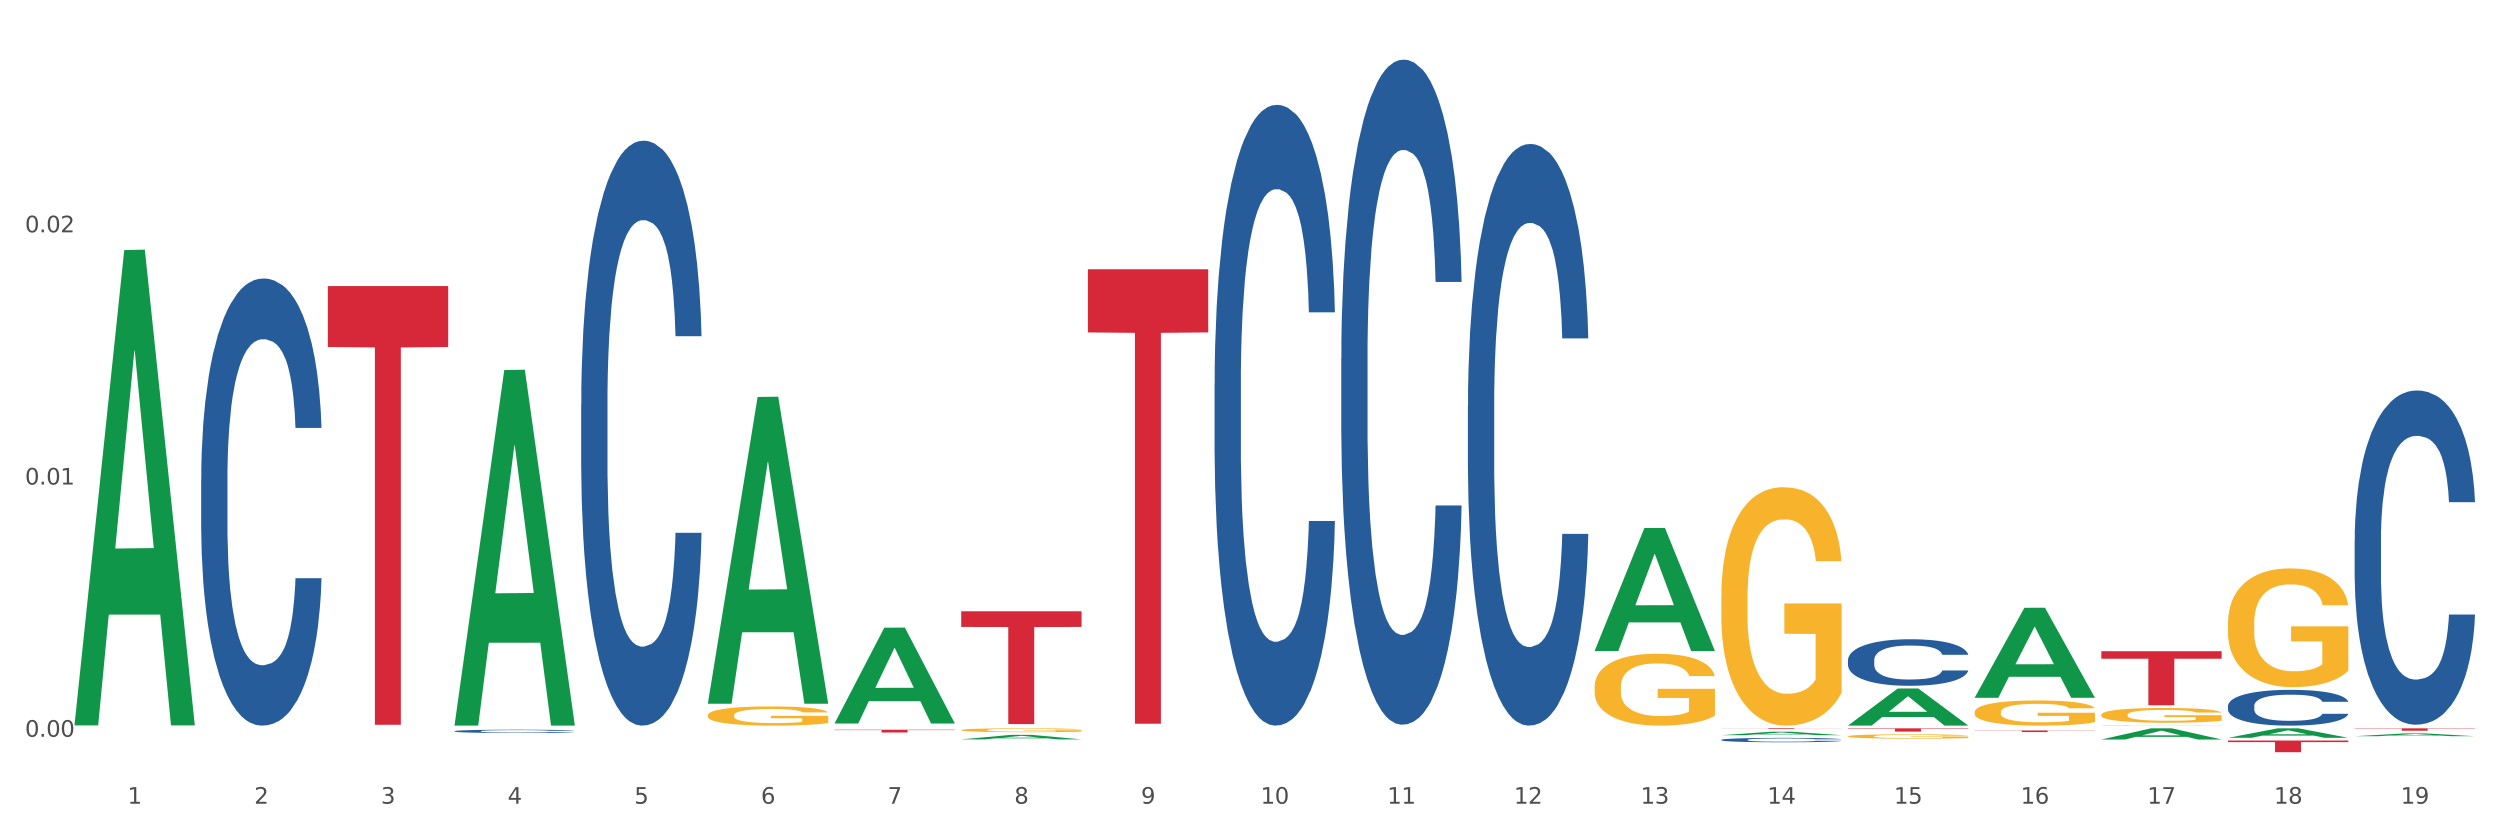 <?xml version="1.0" encoding="utf-8" standalone="no"?>
<!DOCTYPE svg PUBLIC "-//W3C//DTD SVG 1.1//EN"
  "http://www.w3.org/Graphics/SVG/1.1/DTD/svg11.dtd">
<svg xmlns:xlink="http://www.w3.org/1999/xlink" width="1080pt" height="360pt" viewBox="0 0 1080 360" xmlns="http://www.w3.org/2000/svg" version="1.1">
 <rect x="0" y="0" width="1080" height="360" fill="#333333" stroke="none"/>
 <defs>
  <style type="text/css">*{stroke-linejoin: round; stroke-linecap: butt}</style>
 </defs>
 <g id="figure_1">
  <g id="patch_1">
   <path d="M 0 360 
L 1080 360 
L 1080 0 
L 0 0 
z
" style="fill: #ffffff; stroke: #ffffff; stroke-linejoin: miter"/>
  </g>
  <g id="axes_1">
   <g id="matplotlib.axis_1">
    <g id="xtick_1">
     <g id="text_1">
      <!-- 1 -->
      <g style="fill: #4d4d4d" transform="translate(55.115 347.204) scale(0.096 -0.096)">
       <defs>
        <path id="DejaVuSans-31" d="M 794 531 
L 1825 531 
L 1825 4091 
L 703 3866 
L 703 4441 
L 1819 4666 
L 2450 4666 
L 2450 531 
L 3481 531 
L 3481 0 
L 794 0 
L 794 531 
z
" transform="scale(0.016)"/>
       </defs>
       <use xlink:href="#DejaVuSans-31"/>
      </g>
     </g>
    </g>
    <g id="xtick_2">
     <g id="text_2">
      <!-- 2 -->
      <g style="fill: #4d4d4d" transform="translate(109.839 347.204) scale(0.096 -0.096)">
       <defs>
        <path id="DejaVuSans-32" d="M 1228 531 
L 3431 531 
L 3431 0 
L 469 0 
L 469 531 
Q 828 903 1448 1529 
Q 2069 2156 2228 2338 
Q 2531 2678 2651 2914 
Q 2772 3150 2772 3378 
Q 2772 3750 2511 3984 
Q 2250 4219 1831 4219 
Q 1534 4219 1204 4116 
Q 875 4013 500 3803 
L 500 4441 
Q 881 4594 1212 4672 
Q 1544 4750 1819 4750 
Q 2544 4750 2975 4387 
Q 3406 4025 3406 3419 
Q 3406 3131 3298 2873 
Q 3191 2616 2906 2266 
Q 2828 2175 2409 1742 
Q 1991 1309 1228 531 
z
" transform="scale(0.016)"/>
       </defs>
       <use xlink:href="#DejaVuSans-32"/>
      </g>
     </g>
    </g>
    <g id="xtick_3">
     <g id="text_3">
      <!-- 3 -->
      <g style="fill: #4d4d4d" transform="translate(164.564 347.204) scale(0.096 -0.096)">
       <defs>
        <path id="DejaVuSans-33" d="M 2597 2516 
Q 3050 2419 3304 2112 
Q 3559 1806 3559 1356 
Q 3559 666 3084 287 
Q 2609 -91 1734 -91 
Q 1441 -91 1130 -33 
Q 819 25 488 141 
L 488 750 
Q 750 597 1062 519 
Q 1375 441 1716 441 
Q 2309 441 2620 675 
Q 2931 909 2931 1356 
Q 2931 1769 2642 2001 
Q 2353 2234 1838 2234 
L 1294 2234 
L 1294 2753 
L 1863 2753 
Q 2328 2753 2575 2939 
Q 2822 3125 2822 3475 
Q 2822 3834 2567 4026 
Q 2313 4219 1838 4219 
Q 1578 4219 1281 4162 
Q 984 4106 628 3988 
L 628 4550 
Q 988 4650 1302 4700 
Q 1616 4750 1894 4750 
Q 2613 4750 3031 4423 
Q 3450 4097 3450 3541 
Q 3450 3153 3228 2886 
Q 3006 2619 2597 2516 
z
" transform="scale(0.016)"/>
       </defs>
       <use xlink:href="#DejaVuSans-33"/>
      </g>
     </g>
    </g>
    <g id="xtick_4">
     <g id="text_4">
      <!-- 4 -->
      <g style="fill: #4d4d4d" transform="translate(219.288 347.204) scale(0.096 -0.096)">
       <defs>
        <path id="DejaVuSans-34" d="M 2419 4116 
L 825 1625 
L 2419 1625 
L 2419 4116 
z
M 2253 4666 
L 3047 4666 
L 3047 1625 
L 3713 1625 
L 3713 1100 
L 3047 1100 
L 3047 0 
L 2419 0 
L 2419 1100 
L 313 1100 
L 313 1709 
L 2253 4666 
z
" transform="scale(0.016)"/>
       </defs>
       <use xlink:href="#DejaVuSans-34"/>
      </g>
     </g>
    </g>
    <g id="xtick_5">
     <g id="text_5">
      <!-- 5 -->
      <g style="fill: #4d4d4d" transform="translate(274.012 347.204) scale(0.096 -0.096)">
       <defs>
        <path id="DejaVuSans-35" d="M 691 4666 
L 3169 4666 
L 3169 4134 
L 1269 4134 
L 1269 2991 
Q 1406 3038 1543 3061 
Q 1681 3084 1819 3084 
Q 2600 3084 3056 2656 
Q 3513 2228 3513 1497 
Q 3513 744 3044 326 
Q 2575 -91 1722 -91 
Q 1428 -91 1123 -41 
Q 819 9 494 109 
L 494 744 
Q 775 591 1075 516 
Q 1375 441 1709 441 
Q 2250 441 2565 725 
Q 2881 1009 2881 1497 
Q 2881 1984 2565 2268 
Q 2250 2553 1709 2553 
Q 1456 2553 1204 2497 
Q 953 2441 691 2322 
L 691 4666 
z
" transform="scale(0.016)"/>
       </defs>
       <use xlink:href="#DejaVuSans-35"/>
      </g>
     </g>
    </g>
    <g id="xtick_6">
     <g id="text_6">
      <!-- 6 -->
      <g style="fill: #4d4d4d" transform="translate(328.736 347.204) scale(0.096 -0.096)">
       <defs>
        <path id="DejaVuSans-36" d="M 2113 2584 
Q 1688 2584 1439 2293 
Q 1191 2003 1191 1497 
Q 1191 994 1439 701 
Q 1688 409 2113 409 
Q 2538 409 2786 701 
Q 3034 994 3034 1497 
Q 3034 2003 2786 2293 
Q 2538 2584 2113 2584 
z
M 3366 4563 
L 3366 3988 
Q 3128 4100 2886 4159 
Q 2644 4219 2406 4219 
Q 1781 4219 1451 3797 
Q 1122 3375 1075 2522 
Q 1259 2794 1537 2939 
Q 1816 3084 2150 3084 
Q 2853 3084 3261 2657 
Q 3669 2231 3669 1497 
Q 3669 778 3244 343 
Q 2819 -91 2113 -91 
Q 1303 -91 875 529 
Q 447 1150 447 2328 
Q 447 3434 972 4092 
Q 1497 4750 2381 4750 
Q 2619 4750 2861 4703 
Q 3103 4656 3366 4563 
z
" transform="scale(0.016)"/>
       </defs>
       <use xlink:href="#DejaVuSans-36"/>
      </g>
     </g>
    </g>
    <g id="xtick_7">
     <g id="text_7">
      <!-- 7 -->
      <g style="fill: #4d4d4d" transform="translate(383.461 347.204) scale(0.096 -0.096)">
       <defs>
        <path id="DejaVuSans-37" d="M 525 4666 
L 3525 4666 
L 3525 4397 
L 1831 0 
L 1172 0 
L 2766 4134 
L 525 4134 
L 525 4666 
z
" transform="scale(0.016)"/>
       </defs>
       <use xlink:href="#DejaVuSans-37"/>
      </g>
     </g>
    </g>
    <g id="xtick_8">
     <g id="text_8">
      <!-- 8 -->
      <g style="fill: #4d4d4d" transform="translate(438.185 347.204) scale(0.096 -0.096)">
       <defs>
        <path id="DejaVuSans-38" d="M 2034 2216 
Q 1584 2216 1326 1975 
Q 1069 1734 1069 1313 
Q 1069 891 1326 650 
Q 1584 409 2034 409 
Q 2484 409 2743 651 
Q 3003 894 3003 1313 
Q 3003 1734 2745 1975 
Q 2488 2216 2034 2216 
z
M 1403 2484 
Q 997 2584 770 2862 
Q 544 3141 544 3541 
Q 544 4100 942 4425 
Q 1341 4750 2034 4750 
Q 2731 4750 3128 4425 
Q 3525 4100 3525 3541 
Q 3525 3141 3298 2862 
Q 3072 2584 2669 2484 
Q 3125 2378 3379 2068 
Q 3634 1759 3634 1313 
Q 3634 634 3220 271 
Q 2806 -91 2034 -91 
Q 1263 -91 848 271 
Q 434 634 434 1313 
Q 434 1759 690 2068 
Q 947 2378 1403 2484 
z
M 1172 3481 
Q 1172 3119 1398 2916 
Q 1625 2713 2034 2713 
Q 2441 2713 2670 2916 
Q 2900 3119 2900 3481 
Q 2900 3844 2670 4047 
Q 2441 4250 2034 4250 
Q 1625 4250 1398 4047 
Q 1172 3844 1172 3481 
z
" transform="scale(0.016)"/>
       </defs>
       <use xlink:href="#DejaVuSans-38"/>
      </g>
     </g>
    </g>
    <g id="xtick_9">
     <g id="text_9">
      <!-- 9 -->
      <g style="fill: #4d4d4d" transform="translate(492.909 347.204) scale(0.096 -0.096)">
       <defs>
        <path id="DejaVuSans-39" d="M 703 97 
L 703 672 
Q 941 559 1184 500 
Q 1428 441 1663 441 
Q 2288 441 2617 861 
Q 2947 1281 2994 2138 
Q 2813 1869 2534 1725 
Q 2256 1581 1919 1581 
Q 1219 1581 811 2004 
Q 403 2428 403 3163 
Q 403 3881 828 4315 
Q 1253 4750 1959 4750 
Q 2769 4750 3195 4129 
Q 3622 3509 3622 2328 
Q 3622 1225 3098 567 
Q 2575 -91 1691 -91 
Q 1453 -91 1209 -44 
Q 966 3 703 97 
z
M 1959 2075 
Q 2384 2075 2632 2365 
Q 2881 2656 2881 3163 
Q 2881 3666 2632 3958 
Q 2384 4250 1959 4250 
Q 1534 4250 1286 3958 
Q 1038 3666 1038 3163 
Q 1038 2656 1286 2365 
Q 1534 2075 1959 2075 
z
" transform="scale(0.016)"/>
       </defs>
       <use xlink:href="#DejaVuSans-39"/>
      </g>
     </g>
    </g>
    <g id="xtick_10">
     <g id="text_10">
      <!-- 10 -->
      <g style="fill: #4d4d4d" transform="translate(544.58 347.204) scale(0.096 -0.096)">
       <defs>
        <path id="DejaVuSans-30" d="M 2034 4250 
Q 1547 4250 1301 3770 
Q 1056 3291 1056 2328 
Q 1056 1369 1301 889 
Q 1547 409 2034 409 
Q 2525 409 2770 889 
Q 3016 1369 3016 2328 
Q 3016 3291 2770 3770 
Q 2525 4250 2034 4250 
z
M 2034 4750 
Q 2819 4750 3233 4129 
Q 3647 3509 3647 2328 
Q 3647 1150 3233 529 
Q 2819 -91 2034 -91 
Q 1250 -91 836 529 
Q 422 1150 422 2328 
Q 422 3509 836 4129 
Q 1250 4750 2034 4750 
z
" transform="scale(0.016)"/>
       </defs>
       <use xlink:href="#DejaVuSans-31"/>
       <use xlink:href="#DejaVuSans-30" transform="translate(63.623 0)"/>
      </g>
     </g>
    </g>
    <g id="xtick_11">
     <g id="text_11">
      <!-- 11 -->
      <g style="fill: #4d4d4d" transform="translate(599.304 347.204) scale(0.096 -0.096)">
       <use xlink:href="#DejaVuSans-31"/>
       <use xlink:href="#DejaVuSans-31" transform="translate(63.623 0)"/>
      </g>
     </g>
    </g>
    <g id="xtick_12">
     <g id="text_12">
      <!-- 12 -->
      <g style="fill: #4d4d4d" transform="translate(654.028 347.204) scale(0.096 -0.096)">
       <use xlink:href="#DejaVuSans-31"/>
       <use xlink:href="#DejaVuSans-32" transform="translate(63.623 0)"/>
      </g>
     </g>
    </g>
    <g id="xtick_13">
     <g id="text_13">
      <!-- 13 -->
      <g style="fill: #4d4d4d" transform="translate(708.752 347.204) scale(0.096 -0.096)">
       <use xlink:href="#DejaVuSans-31"/>
       <use xlink:href="#DejaVuSans-33" transform="translate(63.623 0)"/>
      </g>
     </g>
    </g>
    <g id="xtick_14">
     <g id="text_14">
      <!-- 14 -->
      <g style="fill: #4d4d4d" transform="translate(763.477 347.204) scale(0.096 -0.096)">
       <use xlink:href="#DejaVuSans-31"/>
       <use xlink:href="#DejaVuSans-34" transform="translate(63.623 0)"/>
      </g>
     </g>
    </g>
    <g id="xtick_15">
     <g id="text_15">
      <!-- 15 -->
      <g style="fill: #4d4d4d" transform="translate(818.201 347.204) scale(0.096 -0.096)">
       <use xlink:href="#DejaVuSans-31"/>
       <use xlink:href="#DejaVuSans-35" transform="translate(63.623 0)"/>
      </g>
     </g>
    </g>
    <g id="xtick_16">
     <g id="text_16">
      <!-- 16 -->
      <g style="fill: #4d4d4d" transform="translate(872.925 347.204) scale(0.096 -0.096)">
       <use xlink:href="#DejaVuSans-31"/>
       <use xlink:href="#DejaVuSans-36" transform="translate(63.623 0)"/>
      </g>
     </g>
    </g>
    <g id="xtick_17">
     <g id="text_17">
      <!-- 17 -->
      <g style="fill: #4d4d4d" transform="translate(927.649 347.204) scale(0.096 -0.096)">
       <use xlink:href="#DejaVuSans-31"/>
       <use xlink:href="#DejaVuSans-37" transform="translate(63.623 0)"/>
      </g>
     </g>
    </g>
    <g id="xtick_18">
     <g id="text_18">
      <!-- 18 -->
      <g style="fill: #4d4d4d" transform="translate(982.374 347.204) scale(0.096 -0.096)">
       <use xlink:href="#DejaVuSans-31"/>
       <use xlink:href="#DejaVuSans-38" transform="translate(63.623 0)"/>
      </g>
     </g>
    </g>
    <g id="xtick_19">
     <g id="text_19">
      <!-- 19 -->
      <g style="fill: #4d4d4d" transform="translate(1037.098 347.204) scale(0.096 -0.096)">
       <use xlink:href="#DejaVuSans-31"/>
       <use xlink:href="#DejaVuSans-39" transform="translate(63.623 0)"/>
      </g>
     </g>
    </g>
    <g id="xtick_20"/>
    <g id="xtick_21"/>
    <g id="xtick_22"/>
    <g id="xtick_23"/>
    <g id="xtick_24"/>
    <g id="xtick_25"/>
    <g id="xtick_26"/>
    <g id="xtick_27"/>
    <g id="xtick_28"/>
    <g id="xtick_29"/>
    <g id="xtick_30"/>
    <g id="xtick_31"/>
    <g id="xtick_32"/>
    <g id="xtick_33"/>
    <g id="xtick_34"/>
    <g id="xtick_35"/>
    <g id="xtick_36"/>
    <g id="xtick_37"/>
   </g>
   <g id="matplotlib.axis_2">
    <g id="ytick_1">
     <g id="text_20">
      <!-- 0.00 -->
      <g style="fill: #4d4d4d" transform="translate(10.8 318.277) scale(0.096 -0.096)">
       <defs>
        <path id="DejaVuSans-2e" d="M 684 794 
L 1344 794 
L 1344 0 
L 684 0 
L 684 794 
z
" transform="scale(0.016)"/>
       </defs>
       <use xlink:href="#DejaVuSans-30"/>
       <use xlink:href="#DejaVuSans-2e" transform="translate(63.623 0)"/>
       <use xlink:href="#DejaVuSans-30" transform="translate(95.41 0)"/>
       <use xlink:href="#DejaVuSans-30" transform="translate(159.033 0)"/>
      </g>
     </g>
    </g>
    <g id="ytick_2">
     <g id="text_21">
      <!-- 0.01 -->
      <g style="fill: #4d4d4d" transform="translate(10.8 209.32) scale(0.096 -0.096)">
       <use xlink:href="#DejaVuSans-30"/>
       <use xlink:href="#DejaVuSans-2e" transform="translate(63.623 0)"/>
       <use xlink:href="#DejaVuSans-30" transform="translate(95.41 0)"/>
       <use xlink:href="#DejaVuSans-31" transform="translate(159.033 0)"/>
      </g>
     </g>
    </g>
    <g id="ytick_3">
     <g id="text_22">
      <!-- 0.02 -->
      <g style="fill: #4d4d4d" transform="translate(10.8 100.362) scale(0.096 -0.096)">
       <use xlink:href="#DejaVuSans-30"/>
       <use xlink:href="#DejaVuSans-2e" transform="translate(63.623 0)"/>
       <use xlink:href="#DejaVuSans-30" transform="translate(95.41 0)"/>
       <use xlink:href="#DejaVuSans-32" transform="translate(159.033 0)"/>
      </g>
     </g>
    </g>
    <g id="ytick_4"/>
    <g id="ytick_5"/>
    <g id="ytick_6"/>
   </g>
   <g id="PolyCollection_1">
    <path d="M 32.175 312.998 
L 32.229 312.805 
L 53.667 108.036 
L 62.564 107.843 
L 84.163 313.384 
L 73.873 313.384 
L 69.21 265.521 
L 47.075 265.521 
L 46.914 266.293 
L 42.412 313.384 
L 32.175 313.384 
L 32.175 312.998 
L 49.862 236.958 
L 66.423 236.765 
L 58.223 151.653 
L 58.115 151.267 
L 58.008 151.846 
L 49.808 236.765 
L 49.862 236.958 
L 32.175 312.998 
z
" clip-path="url(#pf741c923ad)" style="fill: #109648"/>
    <path d="M 962.488 319.899 
L 1014.476 319.899 
L 1014.476 320.601 
L 994.025 320.606 
L 994.025 324.95 
L 982.815 324.95 
L 982.815 320.606 
L 962.488 320.601 
L 962.488 319.904 
L 962.488 319.899 
z
" clip-path="url(#pf741c923ad)" style="fill: #d62839"/>
    <path d="M 907.763 281.31 
L 959.751 281.31 
L 959.751 284.558 
L 939.301 284.58 
L 939.301 304.686 
L 928.09 304.686 
L 928.09 284.58 
L 907.763 284.558 
L 907.763 281.332 
L 907.763 281.31 
z
" clip-path="url(#pf741c923ad)" style="fill: #d62839"/>
    <path d="M 853.039 315.56 
L 905.027 315.56 
L 905.027 315.657 
L 884.577 315.658 
L 884.577 316.261 
L 873.366 316.261 
L 873.366 315.658 
L 853.039 315.657 
L 853.039 315.561 
L 853.039 315.56 
z
" clip-path="url(#pf741c923ad)" style="fill: #d62839"/>
    <path d="M 798.315 314.629 
L 850.303 314.629 
L 850.303 314.829 
L 829.853 314.83 
L 829.853 316.062 
L 818.642 316.062 
L 818.642 314.83 
L 798.315 314.829 
L 798.315 314.631 
L 798.315 314.629 
z
" clip-path="url(#pf741c923ad)" style="fill: #d62839"/>
    <path d="M 743.591 314.629 
L 795.579 314.629 
L 795.579 314.674 
L 775.128 314.674 
L 775.128 314.947 
L 763.918 314.947 
L 763.918 314.674 
L 743.591 314.674 
L 743.591 314.63 
L 743.591 314.629 
z
" clip-path="url(#pf741c923ad)" style="fill: #d62839"/>
    <path d="M 469.969 116.326 
L 521.957 116.326 
L 521.957 143.608 
L 501.507 143.792 
L 501.507 312.643 
L 490.296 312.643 
L 490.296 143.792 
L 469.969 143.608 
L 469.969 116.511 
L 469.969 116.326 
z
" clip-path="url(#pf741c923ad)" style="fill: #d62839"/>
    <path d="M 415.245 264.066 
L 467.233 264.066 
L 467.233 270.839 
L 446.783 270.885 
L 446.783 312.804 
L 435.572 312.804 
L 435.572 270.885 
L 415.245 270.839 
L 415.245 264.112 
L 415.245 264.066 
z
" clip-path="url(#pf741c923ad)" style="fill: #d62839"/>
    <path d="M 360.521 315.24 
L 412.509 315.24 
L 412.509 315.407 
L 392.058 315.408 
L 392.058 316.444 
L 380.848 316.444 
L 380.848 315.408 
L 360.521 315.407 
L 360.521 315.241 
L 360.521 315.24 
z
" clip-path="url(#pf741c923ad)" style="fill: #d62839"/>
    <path d="M 1017.212 314.629 
L 1069.2 314.629 
L 1069.2 314.773 
L 1048.75 314.774 
L 1048.75 315.665 
L 1037.539 315.665 
L 1037.539 314.774 
L 1017.212 314.773 
L 1017.212 314.63 
L 1017.212 314.629 
z
" clip-path="url(#pf741c923ad)" style="fill: #d62839"/>
    <path d="M 141.624 123.573 
L 193.612 123.573 
L 193.612 149.915 
L 173.161 150.093 
L 173.161 313.126 
L 161.951 313.126 
L 161.951 150.093 
L 141.624 149.915 
L 141.624 123.751 
L 141.624 123.573 
z
" clip-path="url(#pf741c923ad)" style="fill: #d62839"/>
    <path d="M 1017.212 233.564 
L 1017.273 233.432 
L 1017.273 229.74 
L 1017.458 224.729 
L 1018.134 215.499 
L 1018.994 208.51 
L 1020.469 200.334 
L 1021.268 196.906 
L 1022.312 193.082 
L 1024.463 186.884 
L 1026.921 181.61 
L 1028.642 178.709 
L 1029.932 176.863 
L 1032.821 173.566 
L 1034.48 172.116 
L 1036.2 170.929 
L 1037.675 170.138 
L 1040.133 169.215 
L 1042.1 168.819 
L 1044.374 168.687 
L 1046.279 168.819 
L 1048.798 169.347 
L 1052.485 170.929 
L 1053.899 171.852 
L 1055.804 173.434 
L 1057.77 175.544 
L 1059.368 177.654 
L 1061.211 180.687 
L 1063.116 184.643 
L 1064.96 189.654 
L 1066.25 194.269 
L 1067.295 199.148 
L 1068.217 205.082 
L 1068.893 211.543 
L 1069.2 216.949 
L 1057.954 216.949 
L 1057.647 212.07 
L 1057.033 206.796 
L 1056.418 203.235 
L 1055.742 200.334 
L 1054.697 197.038 
L 1053.776 194.928 
L 1052.239 192.423 
L 1050.826 190.84 
L 1049.658 189.917 
L 1048.245 189.126 
L 1045.234 188.335 
L 1043.083 188.335 
L 1041.731 188.599 
L 1040.072 189.258 
L 1038.659 190.181 
L 1036.999 191.763 
L 1035.709 193.478 
L 1034.418 195.719 
L 1033.681 197.302 
L 1032.575 200.203 
L 1031.837 202.576 
L 1030.854 206.664 
L 1030.301 209.565 
L 1029.318 217.081 
L 1028.888 222.619 
L 1028.703 226.443 
L 1028.58 230.663 
L 1028.58 251.234 
L 1028.949 260.464 
L 1029.256 264.42 
L 1029.748 268.903 
L 1030.67 274.705 
L 1032.022 280.375 
L 1033.435 284.463 
L 1034.603 286.968 
L 1035.709 288.814 
L 1036.815 290.265 
L 1038.167 291.584 
L 1039.273 292.375 
L 1040.932 293.166 
L 1042.899 293.561 
L 1044.435 293.561 
L 1047.569 292.902 
L 1048.982 292.243 
L 1050.334 291.32 
L 1051.809 289.869 
L 1052.977 288.287 
L 1053.653 287.1 
L 1054.759 284.595 
L 1055.619 281.958 
L 1056.357 278.925 
L 1056.848 276.287 
L 1057.401 272.332 
L 1057.831 267.848 
L 1057.954 265.475 
L 1069.2 265.475 
L 1068.954 270.222 
L 1068.524 274.837 
L 1067.664 281.035 
L 1066.988 284.595 
L 1065.943 288.946 
L 1064.837 292.638 
L 1063.301 296.726 
L 1061.887 299.759 
L 1060.412 302.396 
L 1058.815 304.77 
L 1055.926 308.066 
L 1054.882 308.989 
L 1052.67 310.572 
L 1050.949 311.495 
L 1048.429 312.418 
L 1045.848 312.945 
L 1043.145 313.077 
L 1040.748 312.813 
L 1038.105 312.022 
L 1036.446 311.231 
L 1034.603 310.044 
L 1032.452 308.198 
L 1030.424 305.957 
L 1028.519 303.319 
L 1026.737 300.286 
L 1025.078 296.858 
L 1022.927 291.188 
L 1021.329 285.65 
L 1020.162 280.507 
L 1019.363 276.156 
L 1018.564 270.617 
L 1018.134 266.793 
L 1017.458 257.563 
L 1017.212 248.992 
L 1017.212 233.564 
z
" clip-path="url(#pf741c923ad)" style="fill: #255c99"/>
    <path d="M 962.488 304.956 
L 962.549 304.942 
L 962.549 304.547 
L 962.733 304.01 
L 963.409 303.021 
L 964.27 302.273 
L 965.745 301.397 
L 966.543 301.03 
L 967.588 300.62 
L 969.739 299.956 
L 972.197 299.391 
L 973.918 299.08 
L 975.208 298.883 
L 978.096 298.529 
L 979.756 298.374 
L 981.476 298.247 
L 982.951 298.162 
L 985.409 298.063 
L 987.376 298.021 
L 989.649 298.007 
L 991.554 298.021 
L 994.074 298.077 
L 997.761 298.247 
L 999.174 298.346 
L 1001.079 298.515 
L 1003.046 298.741 
L 1004.643 298.967 
L 1006.487 299.292 
L 1008.392 299.716 
L 1010.236 300.253 
L 1011.526 300.747 
L 1012.571 301.27 
L 1013.492 301.905 
L 1014.168 302.597 
L 1014.476 303.177 
L 1003.23 303.177 
L 1002.923 302.654 
L 1002.308 302.089 
L 1001.694 301.708 
L 1001.018 301.397 
L 999.973 301.044 
L 999.051 300.818 
L 997.515 300.549 
L 996.102 300.38 
L 994.934 300.281 
L 993.521 300.196 
L 990.51 300.111 
L 988.359 300.111 
L 987.007 300.14 
L 985.348 300.21 
L 983.934 300.309 
L 982.275 300.479 
L 980.985 300.662 
L 979.694 300.902 
L 978.957 301.072 
L 977.851 301.383 
L 977.113 301.637 
L 976.13 302.075 
L 975.577 302.386 
L 974.594 303.191 
L 974.163 303.784 
L 973.979 304.194 
L 973.856 304.646 
L 973.856 306.849 
L 974.225 307.838 
L 974.532 308.262 
L 975.024 308.742 
L 975.946 309.363 
L 977.298 309.971 
L 978.711 310.409 
L 979.878 310.677 
L 980.985 310.875 
L 982.091 311.03 
L 983.443 311.172 
L 984.549 311.256 
L 986.208 311.341 
L 988.174 311.383 
L 989.711 311.383 
L 992.845 311.313 
L 994.258 311.242 
L 995.61 311.143 
L 997.085 310.988 
L 998.253 310.818 
L 998.928 310.691 
L 1000.035 310.423 
L 1000.895 310.14 
L 1001.632 309.816 
L 1002.124 309.533 
L 1002.677 309.109 
L 1003.107 308.629 
L 1003.23 308.375 
L 1014.476 308.375 
L 1014.23 308.883 
L 1013.8 309.378 
L 1012.939 310.042 
L 1012.263 310.423 
L 1011.219 310.889 
L 1010.113 311.285 
L 1008.576 311.722 
L 1007.163 312.047 
L 1005.688 312.33 
L 1004.09 312.584 
L 1001.202 312.937 
L 1000.158 313.036 
L 997.945 313.206 
L 996.225 313.304 
L 993.705 313.403 
L 991.124 313.46 
L 988.42 313.474 
L 986.024 313.446 
L 983.381 313.361 
L 981.722 313.276 
L 979.878 313.149 
L 977.728 312.951 
L 975.7 312.711 
L 973.795 312.429 
L 972.013 312.104 
L 970.353 311.737 
L 968.203 311.129 
L 966.605 310.536 
L 965.437 309.985 
L 964.638 309.519 
L 963.84 308.926 
L 963.409 308.516 
L 962.733 307.527 
L 962.488 306.609 
L 962.488 304.956 
z
" clip-path="url(#pf741c923ad)" style="fill: #255c99"/>
    <path d="M 907.763 313.422 
L 907.825 313.422 
L 907.825 313.42 
L 908.009 313.416 
L 908.685 313.41 
L 909.545 313.406 
L 911.02 313.4 
L 911.819 313.398 
L 912.864 313.396 
L 915.015 313.392 
L 917.473 313.388 
L 919.193 313.386 
L 920.484 313.385 
L 923.372 313.383 
L 925.031 313.382 
L 926.752 313.381 
L 928.227 313.381 
L 930.685 313.38 
L 932.651 313.38 
L 934.925 313.38 
L 936.83 313.38 
L 939.35 313.38 
L 943.037 313.381 
L 944.45 313.382 
L 946.355 313.383 
L 948.321 313.384 
L 949.919 313.385 
L 951.763 313.387 
L 953.668 313.39 
L 955.511 313.393 
L 956.802 313.396 
L 957.846 313.4 
L 958.768 313.403 
L 959.444 313.408 
L 959.751 313.411 
L 948.506 313.411 
L 948.199 313.408 
L 947.584 313.405 
L 946.97 313.402 
L 946.294 313.4 
L 945.249 313.398 
L 944.327 313.397 
L 942.791 313.395 
L 941.377 313.394 
L 940.21 313.394 
L 938.796 313.393 
L 935.785 313.392 
L 933.635 313.392 
L 932.283 313.393 
L 930.623 313.393 
L 929.21 313.394 
L 927.551 313.395 
L 926.26 313.396 
L 924.97 313.397 
L 924.232 313.398 
L 923.126 313.4 
L 922.389 313.402 
L 921.406 313.404 
L 920.853 313.406 
L 919.869 313.411 
L 919.439 313.415 
L 919.255 313.417 
L 919.132 313.42 
L 919.132 313.434 
L 919.501 313.44 
L 919.808 313.442 
L 920.3 313.445 
L 921.221 313.449 
L 922.573 313.453 
L 923.987 313.455 
L 925.154 313.457 
L 926.26 313.458 
L 927.366 313.459 
L 928.718 313.46 
L 929.825 313.46 
L 931.484 313.461 
L 933.45 313.461 
L 934.986 313.461 
L 938.12 313.461 
L 939.534 313.46 
L 940.886 313.46 
L 942.361 313.459 
L 943.528 313.458 
L 944.204 313.457 
L 945.31 313.455 
L 946.171 313.454 
L 946.908 313.452 
L 947.4 313.45 
L 947.953 313.447 
L 948.383 313.444 
L 948.506 313.443 
L 959.751 313.443 
L 959.506 313.446 
L 959.075 313.449 
L 958.215 313.453 
L 957.539 313.455 
L 956.495 313.458 
L 955.388 313.461 
L 953.852 313.463 
L 952.439 313.465 
L 950.964 313.467 
L 949.366 313.469 
L 946.478 313.471 
L 945.433 313.471 
L 943.221 313.472 
L 941.5 313.473 
L 938.981 313.474 
L 936.4 313.474 
L 933.696 313.474 
L 931.299 313.474 
L 928.657 313.473 
L 926.998 313.473 
L 925.154 313.472 
L 923.003 313.471 
L 920.975 313.469 
L 919.07 313.468 
L 917.288 313.466 
L 915.629 313.463 
L 913.478 313.46 
L 911.881 313.456 
L 910.713 313.453 
L 909.914 313.45 
L 909.115 313.446 
L 908.685 313.444 
L 908.009 313.438 
L 907.763 313.432 
L 907.763 313.422 
z
" clip-path="url(#pf741c923ad)" style="fill: #255c99"/>
    <path d="M 798.315 285.188 
L 798.376 285.169 
L 798.376 284.655 
L 798.561 283.957 
L 799.237 282.671 
L 800.097 281.698 
L 801.572 280.559 
L 802.371 280.081 
L 803.415 279.548 
L 805.566 278.685 
L 808.024 277.95 
L 809.745 277.546 
L 811.035 277.289 
L 813.924 276.83 
L 815.583 276.628 
L 817.303 276.463 
L 818.778 276.352 
L 821.236 276.224 
L 823.203 276.169 
L 825.476 276.15 
L 827.381 276.169 
L 829.901 276.242 
L 833.588 276.463 
L 835.001 276.591 
L 836.906 276.812 
L 838.873 277.105 
L 840.471 277.399 
L 842.314 277.822 
L 844.219 278.373 
L 846.063 279.071 
L 847.353 279.714 
L 848.398 280.393 
L 849.32 281.22 
L 849.996 282.12 
L 850.303 282.873 
L 839.057 282.873 
L 838.75 282.194 
L 838.135 281.459 
L 837.521 280.963 
L 836.845 280.559 
L 835.8 280.1 
L 834.879 279.806 
L 833.342 279.457 
L 831.929 279.236 
L 830.761 279.108 
L 829.348 278.997 
L 826.337 278.887 
L 824.186 278.887 
L 822.834 278.924 
L 821.175 279.016 
L 819.761 279.144 
L 818.102 279.365 
L 816.812 279.604 
L 815.521 279.916 
L 814.784 280.136 
L 813.678 280.54 
L 812.94 280.871 
L 811.957 281.44 
L 811.404 281.845 
L 810.421 282.892 
L 809.991 283.663 
L 809.806 284.196 
L 809.683 284.783 
L 809.683 287.649 
L 810.052 288.935 
L 810.359 289.486 
L 810.851 290.11 
L 811.773 290.919 
L 813.125 291.708 
L 814.538 292.278 
L 815.706 292.627 
L 816.812 292.884 
L 817.918 293.086 
L 819.27 293.27 
L 820.376 293.38 
L 822.035 293.49 
L 824.002 293.545 
L 825.538 293.545 
L 828.672 293.453 
L 830.085 293.362 
L 831.437 293.233 
L 832.912 293.031 
L 834.08 292.81 
L 834.756 292.645 
L 835.862 292.296 
L 836.722 291.929 
L 837.46 291.506 
L 837.951 291.139 
L 838.504 290.588 
L 838.934 289.963 
L 839.057 289.633 
L 850.303 289.633 
L 850.057 290.294 
L 849.627 290.937 
L 848.767 291.8 
L 848.091 292.296 
L 847.046 292.902 
L 845.94 293.417 
L 844.404 293.986 
L 842.99 294.409 
L 841.515 294.776 
L 839.918 295.107 
L 837.029 295.566 
L 835.985 295.694 
L 833.772 295.915 
L 832.052 296.043 
L 829.532 296.172 
L 826.951 296.245 
L 824.247 296.264 
L 821.851 296.227 
L 819.208 296.117 
L 817.549 296.007 
L 815.706 295.841 
L 813.555 295.584 
L 811.527 295.272 
L 809.622 294.904 
L 807.84 294.482 
L 806.181 294.004 
L 804.03 293.215 
L 802.432 292.443 
L 801.265 291.727 
L 800.466 291.121 
L 799.667 290.349 
L 799.237 289.816 
L 798.561 288.531 
L 798.315 287.337 
L 798.315 285.188 
z
" clip-path="url(#pf741c923ad)" style="fill: #255c99"/>
    <path d="M 743.591 319.615 
L 743.652 319.614 
L 743.652 319.565 
L 743.836 319.5 
L 744.512 319.379 
L 745.373 319.287 
L 746.848 319.18 
L 747.646 319.135 
L 748.691 319.085 
L 750.842 319.004 
L 753.3 318.935 
L 755.021 318.897 
L 756.311 318.872 
L 759.199 318.829 
L 760.858 318.81 
L 762.579 318.795 
L 764.054 318.784 
L 766.512 318.772 
L 768.478 318.767 
L 770.752 318.765 
L 772.657 318.767 
L 775.177 318.774 
L 778.864 318.795 
L 780.277 318.807 
L 782.182 318.828 
L 784.149 318.855 
L 785.746 318.883 
L 787.59 318.923 
L 789.495 318.974 
L 791.338 319.04 
L 792.629 319.101 
L 793.674 319.164 
L 794.595 319.242 
L 795.271 319.327 
L 795.579 319.398 
L 784.333 319.398 
L 784.026 319.334 
L 783.411 319.265 
L 782.797 319.218 
L 782.121 319.18 
L 781.076 319.137 
L 780.154 319.109 
L 778.618 319.076 
L 777.205 319.056 
L 776.037 319.044 
L 774.624 319.033 
L 771.613 319.023 
L 769.462 319.023 
L 768.11 319.026 
L 766.451 319.035 
L 765.037 319.047 
L 763.378 319.068 
L 762.088 319.09 
L 760.797 319.12 
L 760.06 319.14 
L 758.953 319.178 
L 758.216 319.209 
L 757.233 319.263 
L 756.68 319.301 
L 755.697 319.399 
L 755.266 319.472 
L 755.082 319.522 
L 754.959 319.577 
L 754.959 319.847 
L 755.328 319.968 
L 755.635 320.02 
L 756.127 320.078 
L 757.048 320.154 
L 758.4 320.229 
L 759.814 320.282 
L 760.981 320.315 
L 762.088 320.339 
L 763.194 320.358 
L 764.546 320.375 
L 765.652 320.386 
L 767.311 320.396 
L 769.277 320.401 
L 770.814 320.401 
L 773.948 320.393 
L 775.361 320.384 
L 776.713 320.372 
L 778.188 320.353 
L 779.355 320.332 
L 780.031 320.317 
L 781.138 320.284 
L 781.998 320.249 
L 782.735 320.21 
L 783.227 320.175 
L 783.78 320.123 
L 784.21 320.065 
L 784.333 320.033 
L 795.579 320.033 
L 795.333 320.096 
L 794.903 320.156 
L 794.042 320.237 
L 793.366 320.284 
L 792.322 320.341 
L 791.216 320.389 
L 789.679 320.443 
L 788.266 320.483 
L 786.791 320.517 
L 785.193 320.548 
L 782.305 320.591 
L 781.26 320.604 
L 779.048 320.624 
L 777.327 320.636 
L 774.808 320.648 
L 772.227 320.655 
L 769.523 320.657 
L 767.127 320.654 
L 764.484 320.643 
L 762.825 320.633 
L 760.981 320.617 
L 758.831 320.593 
L 756.803 320.564 
L 754.898 320.529 
L 753.116 320.49 
L 751.456 320.445 
L 749.306 320.37 
L 747.708 320.298 
L 746.54 320.23 
L 745.741 320.173 
L 744.943 320.101 
L 744.512 320.051 
L 743.836 319.93 
L 743.591 319.817 
L 743.591 319.615 
z
" clip-path="url(#pf741c923ad)" style="fill: #255c99"/>
    <path d="M 634.142 175.09 
L 634.203 174.861 
L 634.203 168.435 
L 634.388 159.714 
L 635.064 143.65 
L 635.924 131.487 
L 637.399 117.258 
L 638.198 111.292 
L 639.243 104.636 
L 641.393 93.85 
L 643.851 84.67 
L 645.572 79.622 
L 646.863 76.409 
L 649.751 70.671 
L 651.41 68.147 
L 653.131 66.082 
L 654.605 64.705 
L 657.063 63.098 
L 659.03 62.41 
L 661.304 62.18 
L 663.209 62.41 
L 665.728 63.328 
L 669.415 66.082 
L 670.829 67.688 
L 672.734 70.442 
L 674.7 74.114 
L 676.298 77.786 
L 678.141 83.064 
L 680.046 89.949 
L 681.89 98.669 
L 683.18 106.702 
L 684.225 115.193 
L 685.147 125.52 
L 685.823 136.765 
L 686.13 146.174 
L 674.884 146.174 
L 674.577 137.683 
L 673.963 128.503 
L 673.348 122.307 
L 672.672 117.258 
L 671.628 111.521 
L 670.706 107.849 
L 669.169 103.489 
L 667.756 100.735 
L 666.588 99.128 
L 665.175 97.752 
L 662.164 96.375 
L 660.013 96.375 
L 658.661 96.834 
L 657.002 97.981 
L 655.589 99.587 
L 653.929 102.341 
L 652.639 105.325 
L 651.348 109.226 
L 650.611 111.98 
L 649.505 117.029 
L 648.768 121.16 
L 647.784 128.274 
L 647.231 133.323 
L 646.248 146.404 
L 645.818 156.042 
L 645.633 162.698 
L 645.511 170.041 
L 645.511 205.842 
L 645.879 221.907 
L 646.187 228.791 
L 646.678 236.594 
L 647.6 246.692 
L 648.952 256.56 
L 650.365 263.674 
L 651.533 268.035 
L 652.639 271.247 
L 653.745 273.772 
L 655.097 276.067 
L 656.203 277.444 
L 657.862 278.821 
L 659.829 279.509 
L 661.365 279.509 
L 664.499 278.362 
L 665.913 277.214 
L 667.264 275.608 
L 668.739 273.083 
L 669.907 270.329 
L 670.583 268.264 
L 671.689 263.904 
L 672.549 259.314 
L 673.287 254.036 
L 673.778 249.446 
L 674.331 242.561 
L 674.762 234.758 
L 674.884 230.627 
L 686.13 230.627 
L 685.884 238.889 
L 685.454 246.921 
L 684.594 257.707 
L 683.918 263.904 
L 682.873 271.477 
L 681.767 277.903 
L 680.231 285.017 
L 678.817 290.295 
L 677.342 294.885 
L 675.745 299.016 
L 672.857 304.753 
L 671.812 306.36 
L 669.6 309.114 
L 667.879 310.72 
L 665.359 312.326 
L 662.778 313.244 
L 660.075 313.474 
L 657.678 313.015 
L 655.036 311.638 
L 653.376 310.261 
L 651.533 308.196 
L 649.382 304.983 
L 647.354 301.081 
L 645.449 296.492 
L 643.667 291.213 
L 642.008 285.246 
L 639.857 275.378 
L 638.259 265.74 
L 637.092 256.789 
L 636.293 249.216 
L 635.494 239.578 
L 635.064 232.922 
L 634.388 216.858 
L 634.142 201.941 
L 634.142 175.09 
z
" clip-path="url(#pf741c923ad)" style="fill: #255c99"/>
    <path d="M 579.418 154.86 
L 579.479 154.598 
L 579.479 147.251 
L 579.664 137.28 
L 580.34 118.912 
L 581.2 105.004 
L 582.675 88.736 
L 583.474 81.913 
L 584.518 74.304 
L 586.669 61.971 
L 589.127 51.475 
L 590.848 45.702 
L 592.138 42.028 
L 595.026 35.468 
L 596.686 32.582 
L 598.406 30.22 
L 599.881 28.646 
L 602.339 26.809 
L 604.306 26.022 
L 606.579 25.759 
L 608.484 26.022 
L 611.004 27.072 
L 614.691 30.22 
L 616.104 32.057 
L 618.009 35.206 
L 619.976 39.404 
L 621.574 43.603 
L 623.417 49.638 
L 625.322 57.51 
L 627.166 67.481 
L 628.456 76.665 
L 629.501 86.374 
L 630.423 98.182 
L 631.099 111.04 
L 631.406 121.798 
L 620.16 121.798 
L 619.853 112.089 
L 619.238 101.593 
L 618.624 94.508 
L 617.948 88.736 
L 616.903 82.176 
L 615.981 77.977 
L 614.445 72.992 
L 613.032 69.843 
L 611.864 68.006 
L 610.451 66.432 
L 607.44 64.857 
L 605.289 64.857 
L 603.937 65.382 
L 602.278 66.694 
L 600.864 68.531 
L 599.205 71.68 
L 597.915 75.091 
L 596.624 79.552 
L 595.887 82.7 
L 594.781 88.473 
L 594.043 93.196 
L 593.06 101.331 
L 592.507 107.104 
L 591.524 122.06 
L 591.094 133.081 
L 590.909 140.691 
L 590.786 149.088 
L 590.786 190.022 
L 591.155 208.39 
L 591.462 216.262 
L 591.954 225.184 
L 592.876 236.729 
L 594.228 248.012 
L 595.641 256.147 
L 596.809 261.132 
L 597.915 264.806 
L 599.021 267.692 
L 600.373 270.316 
L 601.479 271.891 
L 603.138 273.465 
L 605.105 274.252 
L 606.641 274.252 
L 609.775 272.94 
L 611.188 271.628 
L 612.54 269.792 
L 614.015 266.905 
L 615.183 263.756 
L 615.859 261.395 
L 616.965 256.409 
L 617.825 251.161 
L 618.562 245.126 
L 619.054 239.878 
L 619.607 232.006 
L 620.037 223.084 
L 620.16 218.361 
L 631.406 218.361 
L 631.16 227.808 
L 630.73 236.992 
L 629.87 249.324 
L 629.194 256.409 
L 628.149 265.068 
L 627.043 272.416 
L 625.506 280.55 
L 624.093 286.585 
L 622.618 291.833 
L 621.02 296.556 
L 618.132 303.116 
L 617.088 304.953 
L 614.875 308.102 
L 613.155 309.939 
L 610.635 311.776 
L 608.054 312.825 
L 605.35 313.088 
L 602.954 312.563 
L 600.311 310.988 
L 598.652 309.414 
L 596.809 307.052 
L 594.658 303.379 
L 592.63 298.918 
L 590.725 293.67 
L 588.943 287.635 
L 587.284 280.812 
L 585.133 269.529 
L 583.535 258.508 
L 582.367 248.275 
L 581.569 239.616 
L 580.77 228.595 
L 580.34 220.985 
L 579.664 202.617 
L 579.418 185.561 
L 579.418 154.86 
z
" clip-path="url(#pf741c923ad)" style="fill: #255c99"/>
    <path d="M 524.693 165.79 
L 524.755 165.545 
L 524.755 158.687 
L 524.939 149.38 
L 525.615 132.236 
L 526.476 119.256 
L 527.95 104.071 
L 528.749 97.703 
L 529.794 90.6 
L 531.945 79.089 
L 534.403 69.293 
L 536.123 63.905 
L 537.414 60.476 
L 540.302 54.353 
L 541.961 51.659 
L 543.682 49.454 
L 545.157 47.985 
L 547.615 46.271 
L 549.581 45.536 
L 551.855 45.291 
L 553.76 45.536 
L 556.28 46.515 
L 559.967 49.454 
L 561.38 51.169 
L 563.285 54.108 
L 565.252 58.027 
L 566.849 61.945 
L 568.693 67.578 
L 570.598 74.926 
L 572.441 84.233 
L 573.732 92.805 
L 574.777 101.867 
L 575.698 112.888 
L 576.374 124.889 
L 576.682 134.93 
L 565.436 134.93 
L 565.129 125.868 
L 564.514 116.072 
L 563.9 109.459 
L 563.224 104.071 
L 562.179 97.948 
L 561.257 94.029 
L 559.721 89.376 
L 558.307 86.437 
L 557.14 84.722 
L 555.727 83.253 
L 552.715 81.783 
L 550.565 81.783 
L 549.213 82.273 
L 547.553 83.498 
L 546.14 85.212 
L 544.481 88.151 
L 543.19 91.335 
L 541.9 95.499 
L 541.163 98.438 
L 540.056 103.826 
L 539.319 108.234 
L 538.336 115.827 
L 537.783 121.215 
L 536.799 135.175 
L 536.369 145.462 
L 536.185 152.564 
L 536.062 160.401 
L 536.062 198.608 
L 536.431 215.752 
L 536.738 223.1 
L 537.23 231.427 
L 538.151 242.203 
L 539.503 252.735 
L 540.917 260.327 
L 542.084 264.981 
L 543.19 268.409 
L 544.297 271.103 
L 545.648 273.553 
L 546.755 275.022 
L 548.414 276.492 
L 550.38 277.226 
L 551.917 277.226 
L 555.051 276.002 
L 556.464 274.777 
L 557.816 273.063 
L 559.291 270.369 
L 560.458 267.43 
L 561.134 265.225 
L 562.24 260.572 
L 563.101 255.674 
L 563.838 250.041 
L 564.33 245.142 
L 564.883 237.795 
L 565.313 229.468 
L 565.436 225.059 
L 576.682 225.059 
L 576.436 233.876 
L 576.006 242.448 
L 575.145 253.959 
L 574.469 260.572 
L 573.425 268.654 
L 572.318 275.512 
L 570.782 283.104 
L 569.369 288.737 
L 567.894 293.636 
L 566.296 298.044 
L 563.408 304.167 
L 562.363 305.882 
L 560.151 308.821 
L 558.43 310.535 
L 555.911 312.249 
L 553.33 313.229 
L 550.626 313.474 
L 548.229 312.984 
L 545.587 311.515 
L 543.928 310.045 
L 542.084 307.841 
L 539.933 304.412 
L 537.906 300.248 
L 536.001 295.35 
L 534.218 289.717 
L 532.559 283.349 
L 530.408 272.818 
L 528.811 262.531 
L 527.643 252.98 
L 526.844 244.897 
L 526.045 234.611 
L 525.615 227.508 
L 524.939 210.364 
L 524.693 194.445 
L 524.693 165.79 
z
" clip-path="url(#pf741c923ad)" style="fill: #255c99"/>
    <path d="M 86.899 207.095 
L 86.961 206.919 
L 86.961 201.979 
L 87.145 195.276 
L 87.821 182.927 
L 88.681 173.577 
L 90.156 162.639 
L 90.955 158.052 
L 92 152.936 
L 94.151 144.644 
L 96.609 137.588 
L 98.329 133.707 
L 99.62 131.237 
L 102.508 126.826 
L 104.167 124.886 
L 105.888 123.298 
L 107.363 122.24 
L 109.821 121.005 
L 111.787 120.475 
L 114.061 120.299 
L 115.966 120.475 
L 118.485 121.181 
L 122.172 123.298 
L 123.586 124.533 
L 125.491 126.65 
L 127.457 129.473 
L 129.055 132.295 
L 130.899 136.353 
L 132.804 141.645 
L 134.647 148.349 
L 135.938 154.524 
L 136.982 161.051 
L 137.904 168.99 
L 138.58 177.634 
L 138.887 184.867 
L 127.642 184.867 
L 127.334 178.34 
L 126.72 171.283 
L 126.105 166.52 
L 125.429 162.639 
L 124.385 158.228 
L 123.463 155.406 
L 121.927 152.054 
L 120.513 149.937 
L 119.346 148.702 
L 117.932 147.643 
L 114.921 146.585 
L 112.77 146.585 
L 111.418 146.938 
L 109.759 147.82 
L 108.346 149.055 
L 106.687 151.172 
L 105.396 153.465 
L 104.106 156.464 
L 103.368 158.581 
L 102.262 162.462 
L 101.525 165.638 
L 100.542 171.107 
L 99.988 174.988 
L 99.005 185.044 
L 98.575 192.453 
L 98.391 197.569 
L 98.268 203.214 
L 98.268 230.735 
L 98.637 243.084 
L 98.944 248.377 
L 99.435 254.375 
L 100.357 262.137 
L 101.709 269.723 
L 103.122 275.192 
L 104.29 278.544 
L 105.396 281.014 
L 106.502 282.954 
L 107.854 284.718 
L 108.96 285.777 
L 110.62 286.835 
L 112.586 287.364 
L 114.122 287.364 
L 117.256 286.482 
L 118.67 285.6 
L 120.022 284.365 
L 121.497 282.425 
L 122.664 280.308 
L 123.34 278.72 
L 124.446 275.368 
L 125.307 271.84 
L 126.044 267.782 
L 126.536 264.254 
L 127.089 258.962 
L 127.519 252.963 
L 127.642 249.788 
L 138.887 249.788 
L 138.642 256.139 
L 138.211 262.313 
L 137.351 270.605 
L 136.675 275.368 
L 135.63 281.19 
L 134.524 286.13 
L 132.988 291.598 
L 131.575 295.656 
L 130.1 299.184 
L 128.502 302.36 
L 125.614 306.77 
L 124.569 308.005 
L 122.357 310.122 
L 120.636 311.357 
L 118.117 312.592 
L 115.536 313.298 
L 112.832 313.474 
L 110.435 313.121 
L 107.793 312.063 
L 106.134 311.004 
L 104.29 309.416 
L 102.139 306.947 
L 100.111 303.948 
L 98.206 300.419 
L 96.424 296.362 
L 94.765 291.775 
L 92.614 284.189 
L 91.017 276.78 
L 89.849 269.899 
L 89.05 264.078 
L 88.251 256.668 
L 87.821 251.552 
L 87.145 239.203 
L 86.899 227.736 
L 86.899 207.095 
z
" clip-path="url(#pf741c923ad)" style="fill: #255c99"/>
    <path d="M 251.072 174.314 
L 251.134 174.083 
L 251.134 167.621 
L 251.318 158.852 
L 251.994 142.697 
L 252.854 130.466 
L 254.329 116.157 
L 255.128 110.157 
L 256.173 103.465 
L 258.323 92.618 
L 260.781 83.387 
L 262.502 78.31 
L 263.793 75.079 
L 266.681 69.309 
L 268.34 66.771 
L 270.061 64.694 
L 271.535 63.309 
L 273.994 61.694 
L 275.96 61.001 
L 278.234 60.77 
L 280.139 61.001 
L 282.658 61.924 
L 286.345 64.694 
L 287.759 66.309 
L 289.664 69.078 
L 291.63 72.771 
L 293.228 76.463 
L 295.071 81.771 
L 296.976 88.695 
L 298.82 97.464 
L 300.11 105.542 
L 301.155 114.08 
L 302.077 124.466 
L 302.753 135.774 
L 303.06 145.236 
L 291.815 145.236 
L 291.507 136.697 
L 290.893 127.466 
L 290.278 121.235 
L 289.602 116.157 
L 288.558 110.388 
L 287.636 106.696 
L 286.1 102.311 
L 284.686 99.541 
L 283.519 97.926 
L 282.105 96.541 
L 279.094 95.157 
L 276.943 95.157 
L 275.591 95.618 
L 273.932 96.772 
L 272.519 98.387 
L 270.86 101.157 
L 269.569 104.157 
L 268.279 108.08 
L 267.541 110.85 
L 266.435 115.927 
L 265.698 120.081 
L 264.714 127.235 
L 264.161 132.312 
L 263.178 145.466 
L 262.748 155.159 
L 262.564 161.852 
L 262.441 169.237 
L 262.441 205.238 
L 262.809 221.393 
L 263.117 228.316 
L 263.608 236.163 
L 264.53 246.317 
L 265.882 256.241 
L 267.295 263.395 
L 268.463 267.78 
L 269.569 271.011 
L 270.675 273.549 
L 272.027 275.857 
L 273.133 277.242 
L 274.792 278.626 
L 276.759 279.319 
L 278.295 279.319 
L 281.429 278.165 
L 282.843 277.011 
L 284.195 275.395 
L 285.669 272.857 
L 286.837 270.087 
L 287.513 268.01 
L 288.619 263.626 
L 289.479 259.01 
L 290.217 253.702 
L 290.708 249.086 
L 291.261 242.163 
L 291.692 234.317 
L 291.815 230.163 
L 303.06 230.163 
L 302.814 238.471 
L 302.384 246.548 
L 301.524 257.395 
L 300.848 263.626 
L 299.803 271.241 
L 298.697 277.703 
L 297.161 284.857 
L 295.747 290.165 
L 294.273 294.781 
L 292.675 298.935 
L 289.787 304.704 
L 288.742 306.32 
L 286.53 309.089 
L 284.809 310.705 
L 282.29 312.32 
L 279.709 313.243 
L 277.005 313.474 
L 274.608 313.012 
L 271.966 311.628 
L 270.306 310.243 
L 268.463 308.166 
L 266.312 304.935 
L 264.284 301.012 
L 262.379 296.396 
L 260.597 291.088 
L 258.938 285.088 
L 256.787 275.165 
L 255.189 265.472 
L 254.022 256.471 
L 253.223 248.856 
L 252.424 239.163 
L 251.994 232.47 
L 251.318 216.316 
L 251.072 201.315 
L 251.072 174.314 
z
" clip-path="url(#pf741c923ad)" style="fill: #255c99"/>
    <path d="M 305.796 309.011 
L 305.858 309.003 
L 305.858 308.731 
L 305.981 308.496 
L 306.594 307.927 
L 307.515 307.458 
L 308.19 307.208 
L 308.865 307.003 
L 309.663 306.798 
L 310.645 306.586 
L 312.425 306.276 
L 313.53 306.117 
L 314.88 305.95 
L 317.336 305.707 
L 319.116 305.571 
L 320.957 305.457 
L 323.965 305.321 
L 325.929 305.26 
L 328.016 305.215 
L 330.532 305.185 
L 332.435 305.177 
L 336.609 305.2 
L 340.169 305.268 
L 341.887 305.321 
L 344.097 305.412 
L 345.263 305.472 
L 347.166 305.594 
L 349.13 305.753 
L 350.48 305.889 
L 352.506 306.147 
L 354.04 306.404 
L 355.452 306.723 
L 356.189 306.942 
L 356.741 307.147 
L 357.232 307.382 
L 357.723 307.753 
L 346.675 307.753 
L 346.245 307.488 
L 345.57 307.238 
L 344.588 306.995 
L 343.729 306.844 
L 342.256 306.655 
L 340.905 306.533 
L 339.493 306.442 
L 337.775 306.367 
L 336.425 306.329 
L 334.522 306.298 
L 330.778 306.306 
L 328.261 306.367 
L 326.542 306.442 
L 325.438 306.511 
L 324.456 306.586 
L 323.351 306.692 
L 322.062 306.852 
L 321.141 306.995 
L 320.22 307.177 
L 319.484 307.359 
L 318.809 307.571 
L 318.256 307.799 
L 317.827 308.034 
L 317.458 308.321 
L 317.151 308.799 
L 317.151 309.837 
L 317.274 310.072 
L 317.581 310.382 
L 317.949 310.617 
L 318.563 310.898 
L 319.116 311.087 
L 320.159 311.36 
L 321.325 311.587 
L 322.246 311.731 
L 323.167 311.852 
L 324.762 312.019 
L 326.542 312.156 
L 328.077 312.239 
L 330.164 312.315 
L 331.576 312.345 
L 332.803 312.36 
L 335.811 312.36 
L 337.959 312.337 
L 340.353 312.284 
L 342.194 312.216 
L 343.729 312.133 
L 345.447 311.996 
L 346.552 311.868 
L 346.552 310.284 
L 333.049 310.276 
L 333.049 309.223 
L 357.784 309.223 
L 357.784 312.315 
L 356.741 312.474 
L 355.575 312.618 
L 354.347 312.747 
L 352.506 312.906 
L 350.296 313.057 
L 348.332 313.163 
L 346.245 313.254 
L 343.79 313.338 
L 340.598 313.413 
L 338.634 313.444 
L 336.179 313.466 
L 333.294 313.474 
L 330.778 313.459 
L 328.322 313.421 
L 325.745 313.353 
L 323.228 313.254 
L 321.325 313.156 
L 319.423 313.034 
L 317.397 312.875 
L 315.801 312.724 
L 314.574 312.587 
L 313.223 312.413 
L 311.75 312.186 
L 310.645 311.981 
L 309.663 311.769 
L 308.62 311.496 
L 307.883 311.261 
L 307.147 310.966 
L 306.717 310.746 
L 306.226 310.405 
L 305.858 309.928 
L 305.796 309.011 
z
" clip-path="url(#pf741c923ad)" style="fill: #f7b32b"/>
    <path d="M 415.245 315.402 
L 415.306 315.4 
L 415.306 315.345 
L 415.429 315.298 
L 416.043 315.184 
L 416.964 315.089 
L 417.639 315.039 
L 418.314 314.997 
L 419.112 314.956 
L 420.094 314.913 
L 421.874 314.851 
L 422.979 314.819 
L 424.329 314.785 
L 426.784 314.736 
L 428.564 314.709 
L 430.406 314.686 
L 433.413 314.658 
L 435.377 314.646 
L 437.464 314.637 
L 439.981 314.631 
L 441.883 314.629 
L 446.057 314.634 
L 449.617 314.648 
L 451.336 314.658 
L 453.545 314.677 
L 454.712 314.689 
L 456.614 314.713 
L 458.579 314.745 
L 459.929 314.773 
L 461.954 314.825 
L 463.489 314.877 
L 464.901 314.941 
L 465.637 314.985 
L 466.19 315.026 
L 466.681 315.074 
L 467.172 315.148 
L 456.123 315.148 
L 455.694 315.095 
L 455.019 315.045 
L 454.036 314.996 
L 453.177 314.965 
L 451.704 314.927 
L 450.354 314.903 
L 448.942 314.884 
L 447.223 314.869 
L 445.873 314.861 
L 443.97 314.855 
L 440.226 314.857 
L 437.71 314.869 
L 435.991 314.884 
L 434.886 314.898 
L 433.904 314.913 
L 432.799 314.935 
L 431.51 314.967 
L 430.59 314.996 
L 429.669 315.032 
L 428.932 315.069 
L 428.257 315.112 
L 427.705 315.158 
L 427.275 315.205 
L 426.907 315.263 
L 426.6 315.359 
L 426.6 315.568 
L 426.723 315.615 
L 427.03 315.678 
L 427.398 315.725 
L 428.012 315.782 
L 428.564 315.82 
L 429.608 315.875 
L 430.774 315.921 
L 431.695 315.95 
L 432.615 315.974 
L 434.211 316.008 
L 435.991 316.035 
L 437.526 316.052 
L 439.612 316.067 
L 441.024 316.073 
L 442.252 316.076 
L 445.259 316.076 
L 447.408 316.072 
L 449.801 316.061 
L 451.643 316.047 
L 453.177 316.031 
L 454.896 316.003 
L 456.001 315.977 
L 456.001 315.658 
L 442.497 315.657 
L 442.497 315.445 
L 467.233 315.445 
L 467.233 316.067 
L 466.19 316.099 
L 465.023 316.128 
L 463.796 316.154 
L 461.954 316.186 
L 459.745 316.217 
L 457.781 316.238 
L 455.694 316.257 
L 453.239 316.273 
L 450.047 316.289 
L 448.083 316.295 
L 445.628 316.299 
L 442.743 316.301 
L 440.226 316.298 
L 437.771 316.29 
L 435.193 316.276 
L 432.677 316.257 
L 430.774 316.237 
L 428.871 316.212 
L 426.846 316.18 
L 425.25 316.15 
L 424.022 316.122 
L 422.672 316.087 
L 421.199 316.041 
L 420.094 316 
L 419.112 315.957 
L 418.068 315.902 
L 417.332 315.855 
L 416.595 315.796 
L 416.166 315.751 
L 415.675 315.683 
L 415.306 315.586 
L 415.245 315.402 
z
" clip-path="url(#pf741c923ad)" style="fill: #f7b32b"/>
    <path d="M 196.348 313.185 
L 196.401 313.041 
L 217.84 159.861 
L 226.737 159.717 
L 248.336 313.474 
L 238.045 313.474 
L 233.383 277.669 
L 211.247 277.669 
L 211.087 278.247 
L 206.585 313.474 
L 196.348 313.474 
L 196.348 313.185 
L 214.034 256.302 
L 230.596 256.158 
L 222.395 192.489 
L 222.288 192.201 
L 222.181 192.634 
L 213.981 256.158 
L 214.034 256.302 
L 196.348 313.185 
z
" clip-path="url(#pf741c923ad)" style="fill: #109648"/>
    <path d="M 305.796 303.772 
L 305.85 303.648 
L 327.288 171.487 
L 336.185 171.362 
L 357.784 304.021 
L 347.494 304.021 
L 342.831 273.13 
L 320.696 273.13 
L 320.535 273.628 
L 316.033 304.021 
L 305.796 304.021 
L 305.796 303.772 
L 323.483 254.695 
L 340.044 254.57 
L 331.844 199.638 
L 331.737 199.389 
L 331.63 199.763 
L 323.429 254.57 
L 323.483 254.695 
L 305.796 303.772 
z
" clip-path="url(#pf741c923ad)" style="fill: #109648"/>
    <path d="M 360.521 312.484 
L 360.574 312.446 
L 382.013 271.157 
L 390.91 271.118 
L 412.509 312.562 
L 402.218 312.562 
L 397.555 302.912 
L 375.42 302.912 
L 375.26 303.067 
L 370.757 312.562 
L 360.521 312.562 
L 360.521 312.484 
L 378.207 297.152 
L 394.768 297.113 
L 386.568 279.952 
L 386.461 279.874 
L 386.354 279.991 
L 378.154 297.113 
L 378.207 297.152 
L 360.521 312.484 
z
" clip-path="url(#pf741c923ad)" style="fill: #109648"/>
    <path d="M 415.245 319.409 
L 415.299 319.408 
L 436.737 317.458 
L 445.634 317.456 
L 467.233 319.413 
L 456.943 319.413 
L 452.28 318.957 
L 430.145 318.957 
L 429.984 318.965 
L 425.482 319.413 
L 415.245 319.413 
L 415.245 319.409 
L 432.932 318.685 
L 449.493 318.684 
L 441.293 317.873 
L 441.185 317.87 
L 441.078 317.875 
L 432.878 318.684 
L 432.932 318.685 
L 415.245 319.409 
z
" clip-path="url(#pf741c923ad)" style="fill: #109648"/>
    <path d="M 688.866 281.156 
L 688.92 281.106 
L 710.358 228.107 
L 719.255 228.057 
L 740.854 281.256 
L 730.564 281.256 
L 725.901 268.868 
L 703.766 268.868 
L 703.605 269.068 
L 699.103 281.256 
L 688.866 281.256 
L 688.866 281.156 
L 706.553 261.475 
L 723.114 261.425 
L 714.914 239.396 
L 714.807 239.296 
L 714.7 239.446 
L 706.499 261.425 
L 706.553 261.475 
L 688.866 281.156 
z
" clip-path="url(#pf741c923ad)" style="fill: #109648"/>
    <path d="M 743.591 317.607 
L 743.644 317.606 
L 765.083 316.104 
L 773.979 316.102 
L 795.579 317.61 
L 785.288 317.61 
L 780.625 317.259 
L 758.49 317.259 
L 758.329 317.264 
L 753.827 317.61 
L 743.591 317.61 
L 743.591 317.607 
L 761.277 317.049 
L 777.838 317.048 
L 769.638 316.424 
L 769.531 316.421 
L 769.424 316.425 
L 761.224 317.048 
L 761.277 317.049 
L 743.591 317.607 
z
" clip-path="url(#pf741c923ad)" style="fill: #109648"/>
    <path d="M 798.315 313.444 
L 798.368 313.429 
L 819.807 297.434 
L 828.704 297.419 
L 850.303 313.474 
L 840.012 313.474 
L 835.35 309.735 
L 813.215 309.735 
L 813.054 309.796 
L 808.552 313.474 
L 798.315 313.474 
L 798.315 313.444 
L 816.002 307.504 
L 832.563 307.489 
L 824.362 300.841 
L 824.255 300.811 
L 824.148 300.856 
L 815.948 307.489 
L 816.002 307.504 
L 798.315 313.444 
z
" clip-path="url(#pf741c923ad)" style="fill: #109648"/>
    <path d="M 853.039 301.373 
L 853.093 301.337 
L 874.531 262.568 
L 883.428 262.531 
L 905.027 301.446 
L 894.737 301.446 
L 890.074 292.384 
L 867.939 292.384 
L 867.778 292.53 
L 863.276 301.446 
L 853.039 301.446 
L 853.039 301.373 
L 870.726 286.976 
L 887.287 286.94 
L 879.087 270.826 
L 878.98 270.753 
L 878.872 270.862 
L 870.672 286.94 
L 870.726 286.976 
L 853.039 301.373 
z
" clip-path="url(#pf741c923ad)" style="fill: #109648"/>
    <path d="M 907.763 319.458 
L 907.817 319.453 
L 929.255 314.634 
L 938.152 314.629 
L 959.751 319.467 
L 949.461 319.467 
L 944.798 318.34 
L 922.663 318.34 
L 922.502 318.359 
L 918 319.467 
L 907.763 319.467 
L 907.763 319.458 
L 925.45 317.668 
L 942.011 317.664 
L 933.811 315.66 
L 933.704 315.651 
L 933.597 315.665 
L 925.396 317.664 
L 925.45 317.668 
L 907.763 319.458 
z
" clip-path="url(#pf741c923ad)" style="fill: #109648"/>
    <path d="M 962.488 318.736 
L 962.541 318.732 
L 983.98 314.633 
L 992.877 314.629 
L 1014.476 318.744 
L 1004.185 318.744 
L 999.522 317.786 
L 977.387 317.786 
L 977.227 317.801 
L 972.724 318.744 
L 962.488 318.744 
L 962.488 318.736 
L 980.174 317.214 
L 996.735 317.21 
L 988.535 315.506 
L 988.428 315.499 
L 988.321 315.51 
L 980.121 317.21 
L 980.174 317.214 
L 962.488 318.736 
z
" clip-path="url(#pf741c923ad)" style="fill: #109648"/>
    <path d="M 1017.212 318.044 
L 1017.266 318.043 
L 1038.704 316.821 
L 1047.601 316.82 
L 1069.2 318.046 
L 1058.91 318.046 
L 1054.247 317.761 
L 1032.112 317.761 
L 1031.951 317.765 
L 1027.449 318.046 
L 1017.212 318.046 
L 1017.212 318.044 
L 1034.899 317.59 
L 1051.46 317.589 
L 1043.26 317.082 
L 1043.152 317.079 
L 1043.045 317.083 
L 1034.845 317.589 
L 1034.899 317.59 
L 1017.212 318.044 
z
" clip-path="url(#pf741c923ad)" style="fill: #109648"/>
    <path d="M 196.348 315.874 
L 196.409 315.873 
L 196.409 315.836 
L 196.594 315.786 
L 197.27 315.694 
L 198.13 315.624 
L 199.605 315.543 
L 200.404 315.509 
L 201.448 315.471 
L 203.599 315.409 
L 206.057 315.356 
L 207.778 315.327 
L 209.068 315.309 
L 211.957 315.276 
L 213.616 315.261 
L 215.336 315.25 
L 216.811 315.242 
L 219.269 315.232 
L 221.236 315.229 
L 223.509 315.227 
L 225.414 315.229 
L 227.934 315.234 
L 231.621 315.25 
L 233.034 315.259 
L 234.939 315.275 
L 236.906 315.296 
L 238.504 315.317 
L 240.347 315.347 
L 242.252 315.386 
L 244.096 315.436 
L 245.386 315.482 
L 246.431 315.531 
L 247.353 315.59 
L 248.029 315.655 
L 248.336 315.709 
L 237.09 315.709 
L 236.783 315.66 
L 236.168 315.607 
L 235.554 315.572 
L 234.878 315.543 
L 233.833 315.51 
L 232.912 315.489 
L 231.375 315.464 
L 229.962 315.448 
L 228.794 315.439 
L 227.381 315.431 
L 224.37 315.423 
L 222.219 315.423 
L 220.867 315.426 
L 219.208 315.432 
L 217.794 315.442 
L 216.135 315.457 
L 214.845 315.475 
L 213.554 315.497 
L 212.817 315.513 
L 211.711 315.542 
L 210.973 315.565 
L 209.99 315.606 
L 209.437 315.635 
L 208.454 315.71 
L 208.024 315.765 
L 207.839 315.803 
L 207.716 315.846 
L 207.716 316.051 
L 208.085 316.143 
L 208.392 316.182 
L 208.884 316.227 
L 209.806 316.285 
L 211.158 316.341 
L 212.571 316.382 
L 213.739 316.407 
L 214.845 316.426 
L 215.951 316.44 
L 217.303 316.453 
L 218.409 316.461 
L 220.068 316.469 
L 222.035 316.473 
L 223.571 316.473 
L 226.705 316.466 
L 228.118 316.46 
L 229.47 316.451 
L 230.945 316.436 
L 232.113 316.42 
L 232.789 316.409 
L 233.895 316.384 
L 234.755 316.357 
L 235.492 316.327 
L 235.984 316.301 
L 236.537 316.261 
L 236.967 316.217 
L 237.09 316.193 
L 248.336 316.193 
L 248.09 316.24 
L 247.66 316.286 
L 246.8 316.348 
L 246.124 316.384 
L 245.079 316.427 
L 243.973 316.464 
L 242.437 316.505 
L 241.023 316.535 
L 239.548 316.561 
L 237.951 316.585 
L 235.062 316.618 
L 234.018 316.627 
L 231.805 316.643 
L 230.085 316.652 
L 227.565 316.661 
L 224.984 316.666 
L 222.28 316.668 
L 219.884 316.665 
L 217.241 316.657 
L 215.582 316.649 
L 213.739 316.637 
L 211.588 316.619 
L 209.56 316.597 
L 207.655 316.57 
L 205.873 316.54 
L 204.214 316.506 
L 202.063 316.449 
L 200.465 316.394 
L 199.298 316.343 
L 198.499 316.299 
L 197.7 316.244 
L 197.27 316.206 
L 196.594 316.114 
L 196.348 316.028 
L 196.348 315.874 
z
" clip-path="url(#pf741c923ad)" style="fill: #255c99"/>
    <path d="M 688.866 296.766 
L 688.928 296.737 
L 688.928 295.716 
L 689.05 294.837 
L 689.664 292.709 
L 690.585 290.95 
L 691.26 290.014 
L 691.935 289.248 
L 692.733 288.482 
L 693.715 287.688 
L 695.495 286.525 
L 696.6 285.929 
L 697.95 285.305 
L 700.406 284.397 
L 702.186 283.887 
L 704.027 283.461 
L 707.034 282.951 
L 708.999 282.724 
L 711.086 282.554 
L 713.602 282.44 
L 715.505 282.412 
L 719.679 282.497 
L 723.239 282.752 
L 724.957 282.951 
L 727.167 283.291 
L 728.333 283.518 
L 730.236 283.972 
L 732.2 284.568 
L 733.55 285.078 
L 735.576 286.043 
L 737.11 287.007 
L 738.522 288.199 
L 739.258 289.021 
L 739.811 289.787 
L 740.302 290.667 
L 740.793 292.057 
L 729.745 292.057 
L 729.315 291.064 
L 728.64 290.128 
L 727.658 289.22 
L 726.799 288.653 
L 725.325 287.943 
L 723.975 287.49 
L 722.563 287.149 
L 720.845 286.865 
L 719.494 286.724 
L 717.592 286.61 
L 713.848 286.638 
L 711.331 286.865 
L 709.612 287.149 
L 708.508 287.404 
L 707.526 287.688 
L 706.421 288.085 
L 705.132 288.681 
L 704.211 289.22 
L 703.29 289.901 
L 702.554 290.582 
L 701.879 291.376 
L 701.326 292.227 
L 700.897 293.106 
L 700.528 294.184 
L 700.221 295.971 
L 700.221 299.858 
L 700.344 300.737 
L 700.651 301.9 
L 701.019 302.779 
L 701.633 303.829 
L 702.186 304.538 
L 703.229 305.559 
L 704.395 306.41 
L 705.316 306.949 
L 706.237 307.403 
L 707.832 308.027 
L 709.612 308.538 
L 711.147 308.85 
L 713.234 309.134 
L 714.645 309.247 
L 715.873 309.304 
L 718.881 309.304 
L 721.029 309.219 
L 723.423 309.02 
L 725.264 308.765 
L 726.799 308.453 
L 728.517 307.942 
L 729.622 307.46 
L 729.622 301.531 
L 716.119 301.503 
L 716.119 297.56 
L 740.854 297.56 
L 740.854 309.134 
L 739.811 309.729 
L 738.645 310.268 
L 737.417 310.751 
L 735.576 311.346 
L 733.366 311.914 
L 731.402 312.311 
L 729.315 312.651 
L 726.86 312.963 
L 723.668 313.247 
L 721.704 313.36 
L 719.249 313.446 
L 716.364 313.474 
L 713.848 313.417 
L 711.392 313.275 
L 708.814 313.02 
L 706.298 312.651 
L 704.395 312.283 
L 702.492 311.829 
L 700.467 311.233 
L 698.871 310.666 
L 697.643 310.155 
L 696.293 309.503 
L 694.82 308.652 
L 693.715 307.886 
L 692.733 307.091 
L 691.69 306.07 
L 690.953 305.191 
L 690.217 304.084 
L 689.787 303.262 
L 689.296 301.985 
L 688.928 300.198 
L 688.866 296.766 
z
" clip-path="url(#pf741c923ad)" style="fill: #f7b32b"/>
    <path d="M 743.591 258.068 
L 743.652 257.974 
L 743.652 254.587 
L 743.775 251.671 
L 744.388 244.616 
L 745.309 238.784 
L 745.984 235.679 
L 746.66 233.139 
L 747.457 230.6 
L 748.44 227.966 
L 750.22 224.109 
L 751.324 222.133 
L 752.675 220.064 
L 755.13 217.054 
L 756.91 215.36 
L 758.751 213.949 
L 761.759 212.256 
L 763.723 211.504 
L 765.81 210.939 
L 768.326 210.563 
L 770.229 210.469 
L 774.403 210.751 
L 777.963 211.598 
L 779.681 212.256 
L 781.891 213.385 
L 783.057 214.138 
L 784.96 215.643 
L 786.924 217.618 
L 788.275 219.311 
L 790.3 222.51 
L 791.835 225.708 
L 793.246 229.659 
L 793.983 232.387 
L 794.535 234.927 
L 795.026 237.843 
L 795.517 242.452 
L 784.469 242.452 
L 784.039 239.16 
L 783.364 236.056 
L 782.382 233.045 
L 781.523 231.164 
L 780.05 228.812 
L 778.699 227.307 
L 777.288 226.178 
L 775.569 225.238 
L 774.219 224.767 
L 772.316 224.391 
L 768.572 224.485 
L 766.055 225.238 
L 764.337 226.178 
L 763.232 227.025 
L 762.25 227.966 
L 761.145 229.283 
L 759.856 231.258 
L 758.935 233.045 
L 758.015 235.303 
L 757.278 237.561 
L 756.603 240.195 
L 756.051 243.017 
L 755.621 245.933 
L 755.253 249.507 
L 754.946 255.434 
L 754.946 268.321 
L 755.068 271.237 
L 755.375 275.094 
L 755.744 278.01 
L 756.357 281.491 
L 756.91 283.842 
L 757.953 287.229 
L 759.119 290.051 
L 760.04 291.838 
L 760.961 293.343 
L 762.557 295.413 
L 764.337 297.106 
L 765.871 298.141 
L 767.958 299.081 
L 769.37 299.458 
L 770.597 299.646 
L 773.605 299.646 
L 775.753 299.364 
L 778.147 298.705 
L 779.988 297.859 
L 781.523 296.824 
L 783.241 295.131 
L 784.346 293.531 
L 784.346 273.871 
L 770.843 273.777 
L 770.843 260.701 
L 795.579 260.701 
L 795.579 299.081 
L 794.535 301.057 
L 793.369 302.844 
L 792.141 304.443 
L 790.3 306.419 
L 788.09 308.3 
L 786.126 309.617 
L 784.039 310.746 
L 781.584 311.781 
L 778.392 312.721 
L 776.428 313.098 
L 773.973 313.38 
L 771.088 313.474 
L 768.572 313.286 
L 766.117 312.815 
L 763.539 311.969 
L 761.022 310.746 
L 759.119 309.523 
L 757.217 308.018 
L 755.191 306.043 
L 753.595 304.161 
L 752.368 302.468 
L 751.017 300.304 
L 749.544 297.482 
L 748.44 294.942 
L 747.457 292.309 
L 746.414 288.922 
L 745.677 286.006 
L 744.941 282.337 
L 744.511 279.609 
L 744.02 275.376 
L 743.652 269.45 
L 743.591 258.068 
z
" clip-path="url(#pf741c923ad)" style="fill: #f7b32b"/>
    <path d="M 798.315 318.09 
L 798.376 318.089 
L 798.376 318.027 
L 798.499 317.973 
L 799.113 317.844 
L 800.033 317.737 
L 800.709 317.68 
L 801.384 317.633 
L 802.182 317.587 
L 803.164 317.538 
L 804.944 317.468 
L 806.049 317.431 
L 807.399 317.393 
L 809.854 317.338 
L 811.634 317.307 
L 813.475 317.281 
L 816.483 317.25 
L 818.447 317.236 
L 820.534 317.226 
L 823.051 317.219 
L 824.953 317.217 
L 829.127 317.223 
L 832.687 317.238 
L 834.406 317.25 
L 836.615 317.271 
L 837.782 317.285 
L 839.684 317.312 
L 841.648 317.349 
L 842.999 317.38 
L 845.024 317.438 
L 846.559 317.497 
L 847.97 317.569 
L 848.707 317.619 
L 849.259 317.666 
L 849.75 317.72 
L 850.242 317.804 
L 839.193 317.804 
L 838.764 317.744 
L 838.088 317.687 
L 837.106 317.632 
L 836.247 317.597 
L 834.774 317.554 
L 833.424 317.526 
L 832.012 317.506 
L 830.293 317.488 
L 828.943 317.48 
L 827.04 317.473 
L 823.296 317.474 
L 820.78 317.488 
L 819.061 317.506 
L 817.956 317.521 
L 816.974 317.538 
L 815.869 317.562 
L 814.58 317.599 
L 813.66 317.632 
L 812.739 317.673 
L 812.002 317.714 
L 811.327 317.763 
L 810.775 317.814 
L 810.345 317.868 
L 809.977 317.933 
L 809.67 318.042 
L 809.67 318.279 
L 809.793 318.332 
L 810.1 318.403 
L 810.468 318.456 
L 811.082 318.52 
L 811.634 318.563 
L 812.678 318.625 
L 813.844 318.677 
L 814.764 318.71 
L 815.685 318.738 
L 817.281 318.775 
L 819.061 318.807 
L 820.595 318.826 
L 822.682 318.843 
L 824.094 318.85 
L 825.322 318.853 
L 828.329 318.853 
L 830.477 318.848 
L 832.871 318.836 
L 834.713 318.82 
L 836.247 318.801 
L 837.966 318.77 
L 839.071 318.741 
L 839.071 318.38 
L 825.567 318.379 
L 825.567 318.139 
L 850.303 318.139 
L 850.303 318.843 
L 849.259 318.879 
L 848.093 318.912 
L 846.866 318.941 
L 845.024 318.977 
L 842.815 319.012 
L 840.851 319.036 
L 838.764 319.057 
L 836.308 319.076 
L 833.117 319.093 
L 831.153 319.1 
L 828.697 319.105 
L 825.813 319.107 
L 823.296 319.103 
L 820.841 319.095 
L 818.263 319.079 
L 815.746 319.057 
L 813.844 319.034 
L 811.941 319.007 
L 809.915 318.97 
L 808.32 318.936 
L 807.092 318.905 
L 805.742 318.865 
L 804.269 318.813 
L 803.164 318.767 
L 802.182 318.719 
L 801.138 318.656 
L 800.402 318.603 
L 799.665 318.536 
L 799.236 318.486 
L 798.744 318.408 
L 798.376 318.299 
L 798.315 318.09 
z
" clip-path="url(#pf741c923ad)" style="fill: #f7b32b"/>
    <path d="M 853.039 307.626 
L 853.1 307.616 
L 853.1 307.258 
L 853.223 306.951 
L 853.837 306.206 
L 854.758 305.59 
L 855.433 305.263 
L 856.108 304.995 
L 856.906 304.726 
L 857.888 304.448 
L 859.668 304.041 
L 860.773 303.833 
L 862.123 303.614 
L 864.578 303.297 
L 866.358 303.118 
L 868.2 302.969 
L 871.207 302.79 
L 873.171 302.711 
L 875.258 302.651 
L 877.775 302.612 
L 879.678 302.602 
L 883.851 302.631 
L 887.411 302.721 
L 889.13 302.79 
L 891.34 302.909 
L 892.506 302.989 
L 894.409 303.148 
L 896.373 303.356 
L 897.723 303.535 
L 899.749 303.873 
L 901.283 304.21 
L 902.695 304.627 
L 903.431 304.915 
L 903.984 305.183 
L 904.475 305.491 
L 904.966 305.978 
L 893.918 305.978 
L 893.488 305.63 
L 892.813 305.302 
L 891.831 304.985 
L 890.971 304.786 
L 889.498 304.538 
L 888.148 304.379 
L 886.736 304.26 
L 885.018 304.161 
L 883.667 304.111 
L 881.765 304.071 
L 878.02 304.081 
L 875.504 304.161 
L 873.785 304.26 
L 872.68 304.349 
L 871.698 304.448 
L 870.594 304.587 
L 869.305 304.796 
L 868.384 304.985 
L 867.463 305.223 
L 866.727 305.461 
L 866.051 305.739 
L 865.499 306.037 
L 865.069 306.345 
L 864.701 306.722 
L 864.394 307.348 
L 864.394 308.708 
L 864.517 309.016 
L 864.824 309.423 
L 865.192 309.731 
L 865.806 310.098 
L 866.358 310.346 
L 867.402 310.704 
L 868.568 311.002 
L 869.489 311.19 
L 870.409 311.349 
L 872.005 311.568 
L 873.785 311.746 
L 875.32 311.856 
L 877.407 311.955 
L 878.818 311.995 
L 880.046 312.014 
L 883.053 312.014 
L 885.202 311.985 
L 887.596 311.915 
L 889.437 311.826 
L 890.971 311.717 
L 892.69 311.538 
L 893.795 311.369 
L 893.795 309.294 
L 880.291 309.284 
L 880.291 307.904 
L 905.027 307.904 
L 905.027 311.955 
L 903.984 312.163 
L 902.818 312.352 
L 901.59 312.521 
L 899.749 312.729 
L 897.539 312.928 
L 895.575 313.067 
L 893.488 313.186 
L 891.033 313.295 
L 887.841 313.395 
L 885.877 313.434 
L 883.422 313.464 
L 880.537 313.474 
L 878.02 313.454 
L 875.565 313.404 
L 872.987 313.315 
L 870.471 313.186 
L 868.568 313.057 
L 866.665 312.898 
L 864.64 312.69 
L 863.044 312.491 
L 861.816 312.312 
L 860.466 312.084 
L 858.993 311.786 
L 857.888 311.518 
L 856.906 311.24 
L 855.863 310.882 
L 855.126 310.575 
L 854.389 310.187 
L 853.96 309.899 
L 853.469 309.453 
L 853.1 308.827 
L 853.039 307.626 
z
" clip-path="url(#pf741c923ad)" style="fill: #f7b32b"/>
    <path d="M 907.763 308.791 
L 907.825 308.785 
L 907.825 308.575 
L 907.948 308.394 
L 908.561 307.957 
L 909.482 307.596 
L 910.157 307.403 
L 910.832 307.246 
L 911.63 307.089 
L 912.612 306.925 
L 914.392 306.686 
L 915.497 306.564 
L 916.847 306.436 
L 919.303 306.249 
L 921.083 306.144 
L 922.924 306.057 
L 925.932 305.952 
L 927.896 305.905 
L 929.983 305.87 
L 932.499 305.847 
L 934.402 305.841 
L 938.576 305.859 
L 942.136 305.911 
L 943.854 305.952 
L 946.064 306.022 
L 947.23 306.068 
L 949.133 306.162 
L 951.097 306.284 
L 952.447 306.389 
L 954.473 306.587 
L 956.007 306.785 
L 957.419 307.03 
L 958.156 307.199 
L 958.708 307.357 
L 959.199 307.537 
L 959.69 307.823 
L 948.642 307.823 
L 948.212 307.619 
L 947.537 307.427 
L 946.555 307.24 
L 945.696 307.124 
L 944.223 306.978 
L 942.872 306.885 
L 941.46 306.815 
L 939.742 306.756 
L 938.392 306.727 
L 936.489 306.704 
L 932.745 306.71 
L 930.228 306.756 
L 928.51 306.815 
L 927.405 306.867 
L 926.423 306.925 
L 925.318 307.007 
L 924.029 307.129 
L 923.108 307.24 
L 922.187 307.38 
L 921.451 307.52 
L 920.776 307.683 
L 920.223 307.858 
L 919.794 308.039 
L 919.425 308.26 
L 919.119 308.628 
L 919.119 309.426 
L 919.241 309.607 
L 919.548 309.846 
L 919.916 310.027 
L 920.53 310.242 
L 921.083 310.388 
L 922.126 310.598 
L 923.292 310.773 
L 924.213 310.883 
L 925.134 310.977 
L 926.73 311.105 
L 928.51 311.21 
L 930.044 311.274 
L 932.131 311.332 
L 933.543 311.356 
L 934.77 311.367 
L 937.778 311.367 
L 939.926 311.35 
L 942.32 311.309 
L 944.161 311.257 
L 945.696 311.192 
L 947.414 311.087 
L 948.519 310.988 
L 948.519 309.77 
L 935.016 309.764 
L 935.016 308.954 
L 959.751 308.954 
L 959.751 311.332 
L 958.708 311.455 
L 957.542 311.565 
L 956.314 311.665 
L 954.473 311.787 
L 952.263 311.904 
L 950.299 311.985 
L 948.212 312.055 
L 945.757 312.119 
L 942.565 312.178 
L 940.601 312.201 
L 938.146 312.218 
L 935.261 312.224 
L 932.745 312.213 
L 930.29 312.183 
L 927.712 312.131 
L 925.195 312.055 
L 923.292 311.979 
L 921.39 311.886 
L 919.364 311.764 
L 917.768 311.647 
L 916.541 311.542 
L 915.19 311.408 
L 913.717 311.233 
L 912.612 311.076 
L 911.63 310.913 
L 910.587 310.703 
L 909.85 310.522 
L 909.114 310.295 
L 908.684 310.126 
L 908.193 309.863 
L 907.825 309.496 
L 907.763 308.791 
z
" clip-path="url(#pf741c923ad)" style="fill: #f7b32b"/>
    <path d="M 962.488 269.257 
L 962.549 269.21 
L 962.549 267.523 
L 962.672 266.071 
L 963.286 262.557 
L 964.206 259.652 
L 964.881 258.106 
L 965.557 256.841 
L 966.355 255.576 
L 967.337 254.264 
L 969.117 252.344 
L 970.221 251.36 
L 971.572 250.329 
L 974.027 248.83 
L 975.807 247.987 
L 977.648 247.284 
L 980.656 246.441 
L 982.62 246.066 
L 984.707 245.785 
L 987.223 245.597 
L 989.126 245.55 
L 993.3 245.691 
L 996.86 246.113 
L 998.579 246.441 
L 1000.788 247.003 
L 1001.954 247.378 
L 1003.857 248.127 
L 1005.821 249.111 
L 1007.172 249.954 
L 1009.197 251.547 
L 1010.732 253.14 
L 1012.143 255.108 
L 1012.88 256.466 
L 1013.432 257.731 
L 1013.923 259.184 
L 1014.414 261.479 
L 1003.366 261.479 
L 1002.936 259.84 
L 1002.261 258.294 
L 1001.279 256.794 
L 1000.42 255.857 
L 998.947 254.686 
L 997.596 253.937 
L 996.185 253.374 
L 994.466 252.906 
L 993.116 252.672 
L 991.213 252.484 
L 987.469 252.531 
L 984.952 252.906 
L 983.234 253.374 
L 982.129 253.796 
L 981.147 254.264 
L 980.042 254.92 
L 978.753 255.904 
L 977.832 256.794 
L 976.912 257.919 
L 976.175 259.043 
L 975.5 260.355 
L 974.948 261.761 
L 974.518 263.213 
L 974.15 264.993 
L 973.843 267.945 
L 973.843 274.363 
L 973.966 275.816 
L 974.272 277.736 
L 974.641 279.189 
L 975.255 280.922 
L 975.807 282.093 
L 976.85 283.78 
L 978.017 285.186 
L 978.937 286.076 
L 979.858 286.825 
L 981.454 287.856 
L 983.234 288.699 
L 984.768 289.215 
L 986.855 289.683 
L 988.267 289.871 
L 989.494 289.964 
L 992.502 289.964 
L 994.65 289.824 
L 997.044 289.496 
L 998.885 289.074 
L 1000.42 288.559 
L 1002.139 287.715 
L 1003.243 286.919 
L 1003.243 277.127 
L 989.74 277.081 
L 989.74 270.568 
L 1014.476 270.568 
L 1014.476 289.683 
L 1013.432 290.667 
L 1012.266 291.557 
L 1011.038 292.354 
L 1009.197 293.338 
L 1006.987 294.275 
L 1005.023 294.93 
L 1002.936 295.493 
L 1000.481 296.008 
L 997.29 296.476 
L 995.325 296.664 
L 992.87 296.804 
L 989.985 296.851 
L 987.469 296.758 
L 985.014 296.523 
L 982.436 296.102 
L 979.919 295.493 
L 978.017 294.884 
L 976.114 294.134 
L 974.088 293.15 
L 972.492 292.213 
L 971.265 291.37 
L 969.915 290.292 
L 968.441 288.887 
L 967.337 287.622 
L 966.355 286.31 
L 965.311 284.623 
L 964.575 283.171 
L 963.838 281.344 
L 963.408 279.985 
L 962.917 277.877 
L 962.549 274.925 
L 962.488 269.257 
z
" clip-path="url(#pf741c923ad)" style="fill: #f7b32b"/>
   </g>
  </g>
 </g>
 <defs>
  <clipPath id="pf741c923ad">
   <rect x="32.175" y="10.8" width="1037.025" height="329.109"/>
  </clipPath>
 </defs>
</svg>
